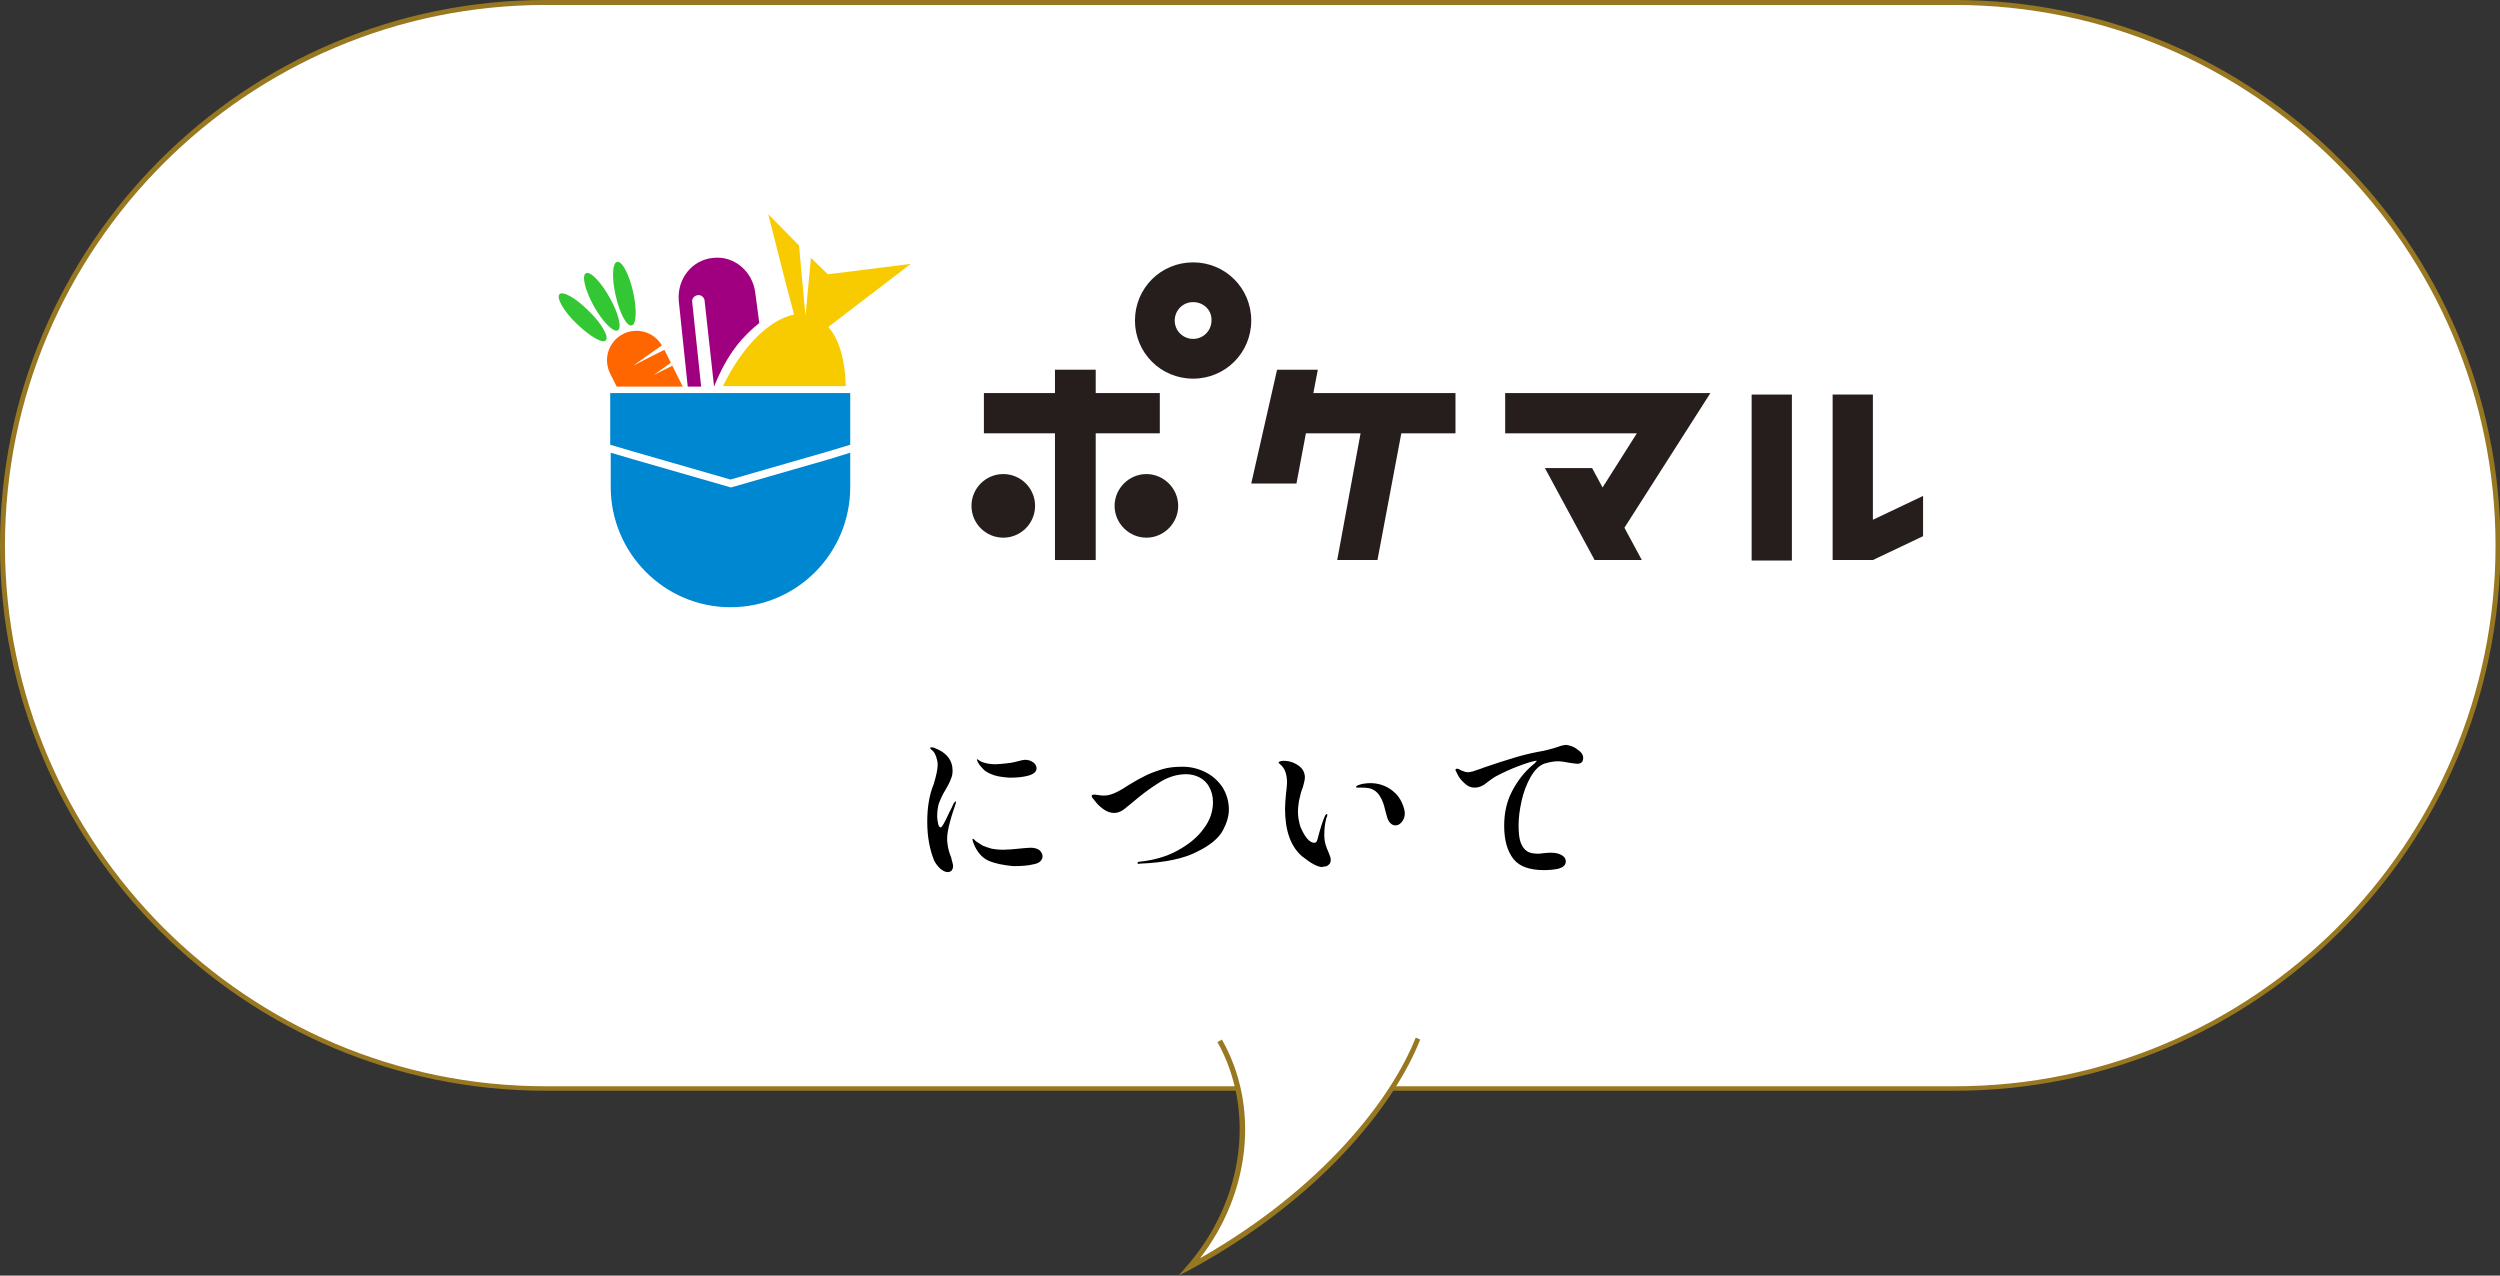 <?xml version="1.0" encoding="utf-8"?>
<!-- Generator: Adobe Illustrator 27.7.0, SVG Export Plug-In . SVG Version: 6.00 Build 0)  -->
<svg version="1.1" id="レイヤー_1" xmlns="http://www.w3.org/2000/svg" xmlns:xlink="http://www.w3.org/1999/xlink" x="0px"
	 y="0px" viewBox="0 0 503.1 256.7" style="enable-background:new 0 0 503.1 256.7;" xml:space="preserve">
<rect x="0" y="0" width="503.1" height="256.7" fill="#333333" stroke="none"/>
<style type="text/css">
	.ドロップシャドウ{fill:none;}
	.光彩_x0020_外側_x0020_5_x0020_pt{fill:none;}
	.青のネオン{fill:none;stroke:#8AACDA;stroke-width:7;stroke-linecap:round;stroke-linejoin:round;}
	.クロムハイライト{fill:url(#SVGID_1_);stroke:#FFFFFF;stroke-width:0.363;stroke-miterlimit:1;}
	.ジャイブ_GS{fill:#FFDD00;}
	.Alyssa_GS{fill:#A6D0E4;}
	.st0{fill:#FFFFFF;}
	.st1{fill:#987721;}
	.st2{fill:#251E1C;}
	.st3{fill-rule:evenodd;clip-rule:evenodd;fill:#0087D1;}
	.st4{fill-rule:evenodd;clip-rule:evenodd;fill:#FF6600;}
	.st5{fill-rule:evenodd;clip-rule:evenodd;fill:#33C733;}
	.st6{fill-rule:evenodd;clip-rule:evenodd;fill:#F8CB00;}
	.st7{fill:#A00080;}
</style>
<linearGradient id="SVGID_1_" gradientUnits="userSpaceOnUse" x1="251.564" y1="128.368" x2="251.564" y2="127.368">
	<stop  offset="0" style="stop-color:#656565"/>
	<stop  offset="0.618" style="stop-color:#1B1B1B"/>
	<stop  offset="0.629" style="stop-color:#545454"/>
	<stop  offset="0.983" style="stop-color:#3E3E3E"/>
</linearGradient>
<g>
	<g>
		<path class="st0" d="M109.8,0.5l283.6,0c60.3,0,109.3,48.9,109.3,109.3v0c0,60.3-48.9,109.3-109.3,109.3H109.8
			C49.4,219,0.5,170.1,0.5,109.8v0C0.5,49.4,49.4,0.5,109.8,0.5z"/>
		<path class="st1" d="M393.4,219.5H109.8C49.2,219.5,0,170.3,0,109.8S49.2,0,109.8,0h283.6c60.5,0,109.8,49.2,109.8,109.8
			S453.9,219.5,393.4,219.5z M109.8,1C49.8,1,1,49.8,1,109.8s48.8,108.8,108.8,108.8h283.6c60,0,108.8-48.8,108.8-108.8
			S453.3,1,393.4,1H109.8z"/>
	</g>
	<g>
		<path class="st0" d="M245.3,209.5c7.7,13.6,5.7,31.9-6,45.5c25.3-13.7,40.6-32.2,45.9-45.9"/>
		<path class="st1" d="M237.2,256.7l1.8-2.1c11.3-13.1,13.7-31.1,6-44.9l0.9-0.5c7.6,13.4,5.8,30.8-4.4,44
			c24.6-14,38.5-32,43.4-44.4l0.9,0.4c-5.1,13-19.9,31.9-46.1,46.2L237.2,256.7z"/>
	</g>
</g>
<g>
	<g>
		<g>
			<g>
				<polygon class="st2" points="233.4,87.2 233.4,79.1 220.5,79.1 220.5,74.4 212.3,74.4 212.3,79.1 198,79.1 198,87.2 212.3,87.2 
					212.3,112.7 220.5,112.7 220.5,87.2 				"/>
				<polygon class="st2" points="376.9,104.6 376.9,79.4 368.8,79.4 368.8,112.7 376.9,112.7 387,107.9 387,99.8 				"/>
				<rect x="352.5" y="79.4" class="st2" width="8.1" height="33.4"/>
				<polygon class="st2" points="302.9,79.1 302.9,87.2 329.4,87.2 322.5,98.1 320.4,94.2 310.9,94.2 320.9,112.7 330.4,112.7 
					326.9,106.2 344.2,79.1 				"/>
				<polygon class="st2" points="265.2,74.4 257,74.4 251.8,97.3 260.9,97.3 262.8,87.2 273.8,87.2 269.1,112.7 277.2,112.7 
					282,87.2 292.9,87.2 292.9,79.1 264.3,79.1 				"/>
				<circle class="st2" cx="201.9" cy="101.8" r="6.4"/>
				<path class="st2" d="M230.7,95.4c-3.5,0-6.4,2.9-6.4,6.4c0,3.5,2.9,6.4,6.4,6.4s6.4-2.9,6.4-6.4
					C237.1,98.3,234.2,95.4,230.7,95.4L230.7,95.4z"/>
				<path class="st2" d="M240.1,76.2c-6.5,0-11.7-5.2-11.7-11.7c0-6.5,5.2-11.7,11.7-11.7c6.5,0,11.7,5.2,11.7,11.7c0,0,0,0,0,0
					C251.8,71,246.6,76.2,240.1,76.2z M240.1,60.8c-2.1,0-3.7,1.7-3.7,3.7c0,2.1,1.7,3.7,3.7,3.7c2.1,0,3.7-1.7,3.7-3.7c0,0,0,0,0,0
					C243.9,62.4,242.2,60.8,240.1,60.8z"/>
			</g>
		</g>
		<polygon class="st3" points="122.8,79.1 171.1,79.1 171.1,89.5 166.8,90.8 147,96.5 127.2,90.8 122.8,89.5 122.8,79.1 		"/>
		<path class="st3" d="M171.1,91.1v6.8l0,0c0,0,0,0.1,0,0.1v0c0,13.4-10.8,24.2-24.1,24.2s-24.1-10.9-24.1-24.2v0c0,0,0-0.1,0-0.1
			l0,0v-6.8l4.4,1.3l19.8,5.7l19.8-5.7L171.1,91.1L171.1,91.1z"/>
		<path class="st4" d="M125.4,67.2c2.8-1.4,6.2-0.4,7.8,2.3l-2,1.4l-3.8,2.7l4.1-2.1l2.2-1.1L135,73l-3.5,2.5l3.8-1.9l2.1,4.2h-13.3
			l-1.1-2.2l0,0c-0.1-0.1-0.1-0.2-0.2-0.4C121.3,72.2,122.5,68.7,125.4,67.2C125.4,67.2,125.4,67.2,125.4,67.2L125.4,67.2z"/>
		<path class="st5" d="M117.9,55c0.9-0.5,3,1.7,4.8,4.9s2.5,6.2,1.6,6.6s-3-1.7-4.8-4.9C117.8,58.5,117,55.5,117.9,55z"/>
		<path class="st5" d="M124.2,52.7c1-0.2,2.4,2.5,3.2,6c0.8,3.6,0.7,6.6-0.3,6.8c-1,0.2-2.4-2.5-3.2-6
			C123.1,56,123.2,52.9,124.2,52.7z"/>
		<path class="st5" d="M112.6,59.2c-0.7,0.7,0.8,3.4,3.4,5.9s5.2,4.1,5.9,3.4c0.7-0.7-0.8-3.4-3.4-5.9
			C115.9,60,113.3,58.5,112.6,59.2z"/>
		<path class="st6" d="M166.7,65.8l5.6-4.3l11-8.4l-16.7,2.1l-3.4-3.3l-0.3,3.1l-0.8,8.5l-0.8-8.5l-0.5-5.6l-6.2-6.3l3.4,13.4
			l1.8,6.8c-5,1-10.5,6.5-14.3,14.4h24.7C170.1,72.6,168.9,68.3,166.7,65.8L166.7,65.8z"/>
		<path class="st7" d="M152.8,65l-0.8-6c-0.5-4.4-4.3-7.6-8.5-7.1c-4.3,0.4-7.3,4.3-6.9,8.7l1.8,17.2h2.7l-1.8-17
			c-0.1-0.7,0.4-1.3,1.1-1.4c0.7-0.1,1.3,0.4,1.4,1.1c0,0,0,0.1,0,0.1l1.9,17.2C146.5,70.8,149.7,67.5,152.8,65z"/>
	</g>
	<g>
		<path d="M189.2,174.8c-0.5-0.5-0.9-1-1.2-1.6c-0.9-2.2-1.4-4.8-1.4-7.8c0-1.5,0.1-2.8,0.3-4c0.2-1.2,0.5-2.4,1-3.6
			c0.3-1,0.5-1.8,0.6-2.3c0.1-0.5,0.2-1.1,0.2-1.6c0-0.5-0.1-1-0.3-1.6c-0.2-0.5-0.4-1-0.8-1.3c-0.3-0.2-0.4-0.4-0.4-0.5
			c0-0.1,0.1-0.1,0.2-0.1c0.2,0,0.4,0,0.6,0.1c2.5,0.9,3.7,2.5,3.7,4.6c0,0.6-0.1,1.2-0.4,1.8c-0.2,0.6-0.6,1.3-1,2
			c-0.7,1.1-1.1,2.1-1.4,2.9c-0.2,0.8-0.3,1.6-0.3,2.5c0,0.5,0.1,1.1,0.2,1.5c0.1,0.5,0.3,0.7,0.5,0.7c0.1,0,0.1,0,0.2-0.1
			c0.1-0.1,0.1-0.2,0.2-0.3c0.1-0.1,0.1-0.2,0.2-0.3c0.3-0.5,0.5-1,0.8-1.6c0.3-0.6,0.5-1.1,0.8-1.6l0.4-0.9
			c0.2-0.3,0.3-0.4,0.4-0.4c0.1,0,0.1,0,0.1,0.1l-0.1,0.4c-0.3,0.9-0.7,2-1.1,3.5c-0.4,1.5-0.6,2.6-0.6,3.5c0,0.6,0.1,1.2,0.2,1.8
			c0.1,0.5,0.3,1.2,0.6,1.9c0,0.1,0.1,0.4,0.2,0.8s0.2,0.7,0.2,1c0,0.4-0.1,0.6-0.3,0.9c-0.2,0.2-0.5,0.3-0.8,0.3
			C190.2,175.5,189.7,175.2,189.2,174.8z M198.9,173.2c-1.3-0.6-2.3-1.8-2.9-3.3c-0.2-0.4-0.3-0.8-0.3-1c0-0.1,0-0.1,0.1-0.1
			c0.1,0,0.2,0.1,0.3,0.2c0.1,0.1,0.2,0.2,0.3,0.3c0.5,0.3,0.9,0.6,1.4,0.9c0.5,0.2,1.1,0.4,1.8,0.6c0.6,0.1,1.3,0.2,2.3,0.2
			c0.8,0,2.2-0.1,4-0.3c1-0.1,1.5-0.1,1.6-0.1c0.7,0,1.3,0.2,1.7,0.5c0.4,0.4,0.6,0.8,0.6,1.2c0,0.8-0.6,1.4-1.7,1.6
			c-1.1,0.3-2.5,0.4-4.2,0.4C201.9,174.1,200.3,173.8,198.9,173.2z M199.5,155.8c-0.7-0.3-1.3-0.6-1.7-1.1c-0.5-0.5-0.8-0.9-1-1.3
			c-0.1-0.2-0.2-0.4-0.2-0.5c0-0.1,0-0.1,0.1-0.1c0,0,0.2,0.1,0.3,0.2c0.2,0.1,0.3,0.2,0.5,0.3c0.8,0.3,1.7,0.5,2.8,0.5
			c0.6,0,1.4-0.1,2.4-0.2c1-0.1,1.8-0.3,2.5-0.5c0.4-0.1,0.8-0.2,1.1-0.2c0.6,0,1.2,0.2,1.6,0.5c0.4,0.3,0.7,0.7,0.7,1.2
			c0,0.7-0.6,1.2-1.7,1.5c-1.1,0.3-2.4,0.4-3.7,0.4C201.6,156.4,200.4,156.2,199.5,155.8z"/>
		<path d="M228.9,173.7c0-0.2,0.2-0.3,0.5-0.3c2.8-0.3,5.3-1,7.5-2.2c2.2-1.2,4-2.6,5.3-4.4c1.3-1.7,1.9-3.5,1.9-5.4
			c0-1.2-0.3-2.2-0.8-3.1c-0.5-0.9-1.2-1.5-2-1.9c-0.8-0.4-1.7-0.6-2.6-0.6c-1.9,0-3.8,0.6-5.6,1.8c-1.9,1.2-3.6,2.5-5.1,3.8
			c-0.8,0.6-1.4,1.2-2,1.6c-0.6,0.4-1.2,0.6-1.8,0.6c-0.8,0-1.5-0.3-2.2-0.8c-0.7-0.5-1.3-1.1-1.8-1.8c-0.3-0.3-0.5-0.6-0.5-0.8
			c0-0.1,0-0.2,0.1-0.2c0.1,0,0.2-0.1,0.3-0.1c0.1,0,0.4,0,0.9,0.1c0.5,0.1,0.9,0.1,1.2,0.1c0.7,0,1.4-0.2,2.1-0.5
			c0.7-0.3,1.6-0.8,2.8-1.6c1.3-0.8,2.4-1.4,3.4-1.9c1-0.5,2.1-0.9,3.4-1.3s2.7-0.5,4.1-0.5c1.7,0,3.2,0.4,4.6,1.1
			c1.4,0.7,2.5,1.7,3.4,3c0.8,1.3,1.3,2.8,1.3,4.5c0,1.3-0.4,2.7-1.2,4.2c-0.8,1.5-2.5,3-5.2,4.3c-2.7,1.4-6.5,2.2-11.5,2.4
			C229.1,173.9,228.9,173.8,228.9,173.7z"/>
		<path d="M264.5,174c-0.8-0.4-1.6-1-2.5-1.7c-2.3-2-3.4-5.2-3.4-9.6c0-0.8,0.1-1.8,0.2-3c0.1-0.9,0.2-1.6,0.2-2.2
			c0-1.8-0.5-3-1.4-3.7c0,0-0.1-0.1-0.2-0.2c-0.1-0.1-0.1-0.2-0.1-0.2s0.1-0.1,0.3-0.2c0.2,0,0.4-0.1,0.6-0.1c0.7,0,1.4,0.1,2.1,0.4
			c0.7,0.3,1.3,0.7,1.7,1.2c0.4,0.5,0.6,1.1,0.6,1.8c0,0.3-0.1,0.7-0.2,1.1c-0.1,0.4-0.2,0.9-0.4,1.3c-0.3,0.8-0.4,1.6-0.6,2.3
			c-0.1,0.7-0.2,1.4-0.2,2.2c0,1,0.2,2,0.5,3c0.4,0.9,0.8,1.7,1.3,2.3c0.5,0.6,1,0.9,1.5,0.9c0.3,0,0.5-0.2,0.6-0.6
			c0.6-2.3,1.1-3.8,1.4-4.5c0.2-0.5,0.4-0.7,0.5-0.7c0.1,0,0.1,0.1,0.1,0.2c0,0.1,0,0.3-0.1,0.4c0,0.1-0.1,0.2-0.1,0.3
			c-0.3,1.1-0.4,2.2-0.4,3.3c0,0.8,0.1,1.5,0.3,2.1c0.1,0.4,0.3,0.8,0.5,1.3c0.3,0.7,0.5,1.2,0.5,1.6c0,0.4-0.1,0.8-0.4,1
			c-0.3,0.3-0.6,0.4-1.1,0.4C266,174.6,265.3,174.4,264.5,174z M279.1,164.3c0-0.1-0.2-0.6-0.4-1.5c-0.2-0.9-0.5-1.7-0.9-2.4
			c-0.4-0.7-0.9-1.2-1.5-1.5c-0.5-0.3-1.3-0.4-2.3-0.4h-0.8c-0.2,0-0.3,0-0.3-0.1c0,0,0-0.1,0-0.1c0.1-0.1,0.2-0.2,0.4-0.3
			c0.2,0,0.3-0.1,0.3-0.1c0.7-0.2,1.4-0.3,2.2-0.3c1.6,0,3.1,0.5,4.4,1.5c0.9,0.7,1.5,1.5,1.9,2.4c0.4,0.9,0.6,1.6,0.6,2.2
			c0,0.7-0.2,1.2-0.6,1.7c-0.4,0.5-0.8,0.7-1.3,0.7C280.1,166.1,279.4,165.5,279.1,164.3z"/>
		<path d="M317.4,150.8c0.8,0.5,1.2,1.1,1.2,1.7c0,0.4-0.1,0.7-0.3,0.9c-0.2,0.2-0.5,0.3-0.9,0.3c-0.3,0-0.8-0.1-1.6-0.2
			c-0.9-0.2-1.7-0.3-2.3-0.3c-0.9,0-1.8,0.2-2.8,0.5c-1,0.4-1.9,1.3-2.7,2.7c-0.8,1.4-1.4,3-1.8,4.8c-0.4,1.8-0.6,3.4-0.6,4.8
			c0,1.5,0.1,2.6,0.4,3.5c0.3,0.8,0.7,1.4,1.3,1.8s1.4,0.5,2.4,0.5l0.9-0.1c0.7-0.1,1.2-0.1,1.6-0.1c0.9,0,1.6,0.2,2.1,0.5
			c0.5,0.3,0.8,0.7,0.8,1.2c0,0.8-0.5,1.2-1.4,1.5c-0.9,0.2-1.9,0.3-3,0.3c-2.8,0-4.9-0.7-6.1-2.2s-1.9-3.7-1.9-6.7
			c0-2.6,0.5-4.9,1.6-7c1.1-2.1,2.5-3.9,4.2-5.3c0.3-0.2,0.5-0.4,0.6-0.6c0.2-0.2,0.2-0.2,0.2-0.2l-0.2,0c-0.8,0.1-2,0.5-3.6,1.1
			c-1.6,0.6-3.1,1.3-4.6,2.1c-0.5,0.3-0.9,0.6-1.3,0.9c-0.5,0.4-1,0.8-1.5,1c-0.4,0.2-0.9,0.3-1.4,0.3c-0.7,0-1.4-0.3-2-0.9
			c-0.7-0.6-1.2-1.3-1.5-2l-0.3-0.6V155c0-0.2,0.1-0.3,0.3-0.3c0.1,0,0.3,0,0.4,0.1c0.3,0.2,0.6,0.3,0.9,0.4
			c0.2,0.1,0.5,0.2,0.9,0.2c0.2,0,0.4,0,0.7-0.1c0.1,0,0.5-0.1,1-0.3s1-0.3,1.4-0.5c2.3-0.8,4.5-1.5,6.5-2.1s3.9-1,5.6-1.3
			c0.5-0.1,1.3-0.3,2.3-0.6c0.4-0.1,0.8-0.3,1.2-0.4c0.4-0.1,0.8-0.2,1.1-0.2C315.8,150,316.7,150.2,317.4,150.8z"/>
	</g>
</g>
</svg>
